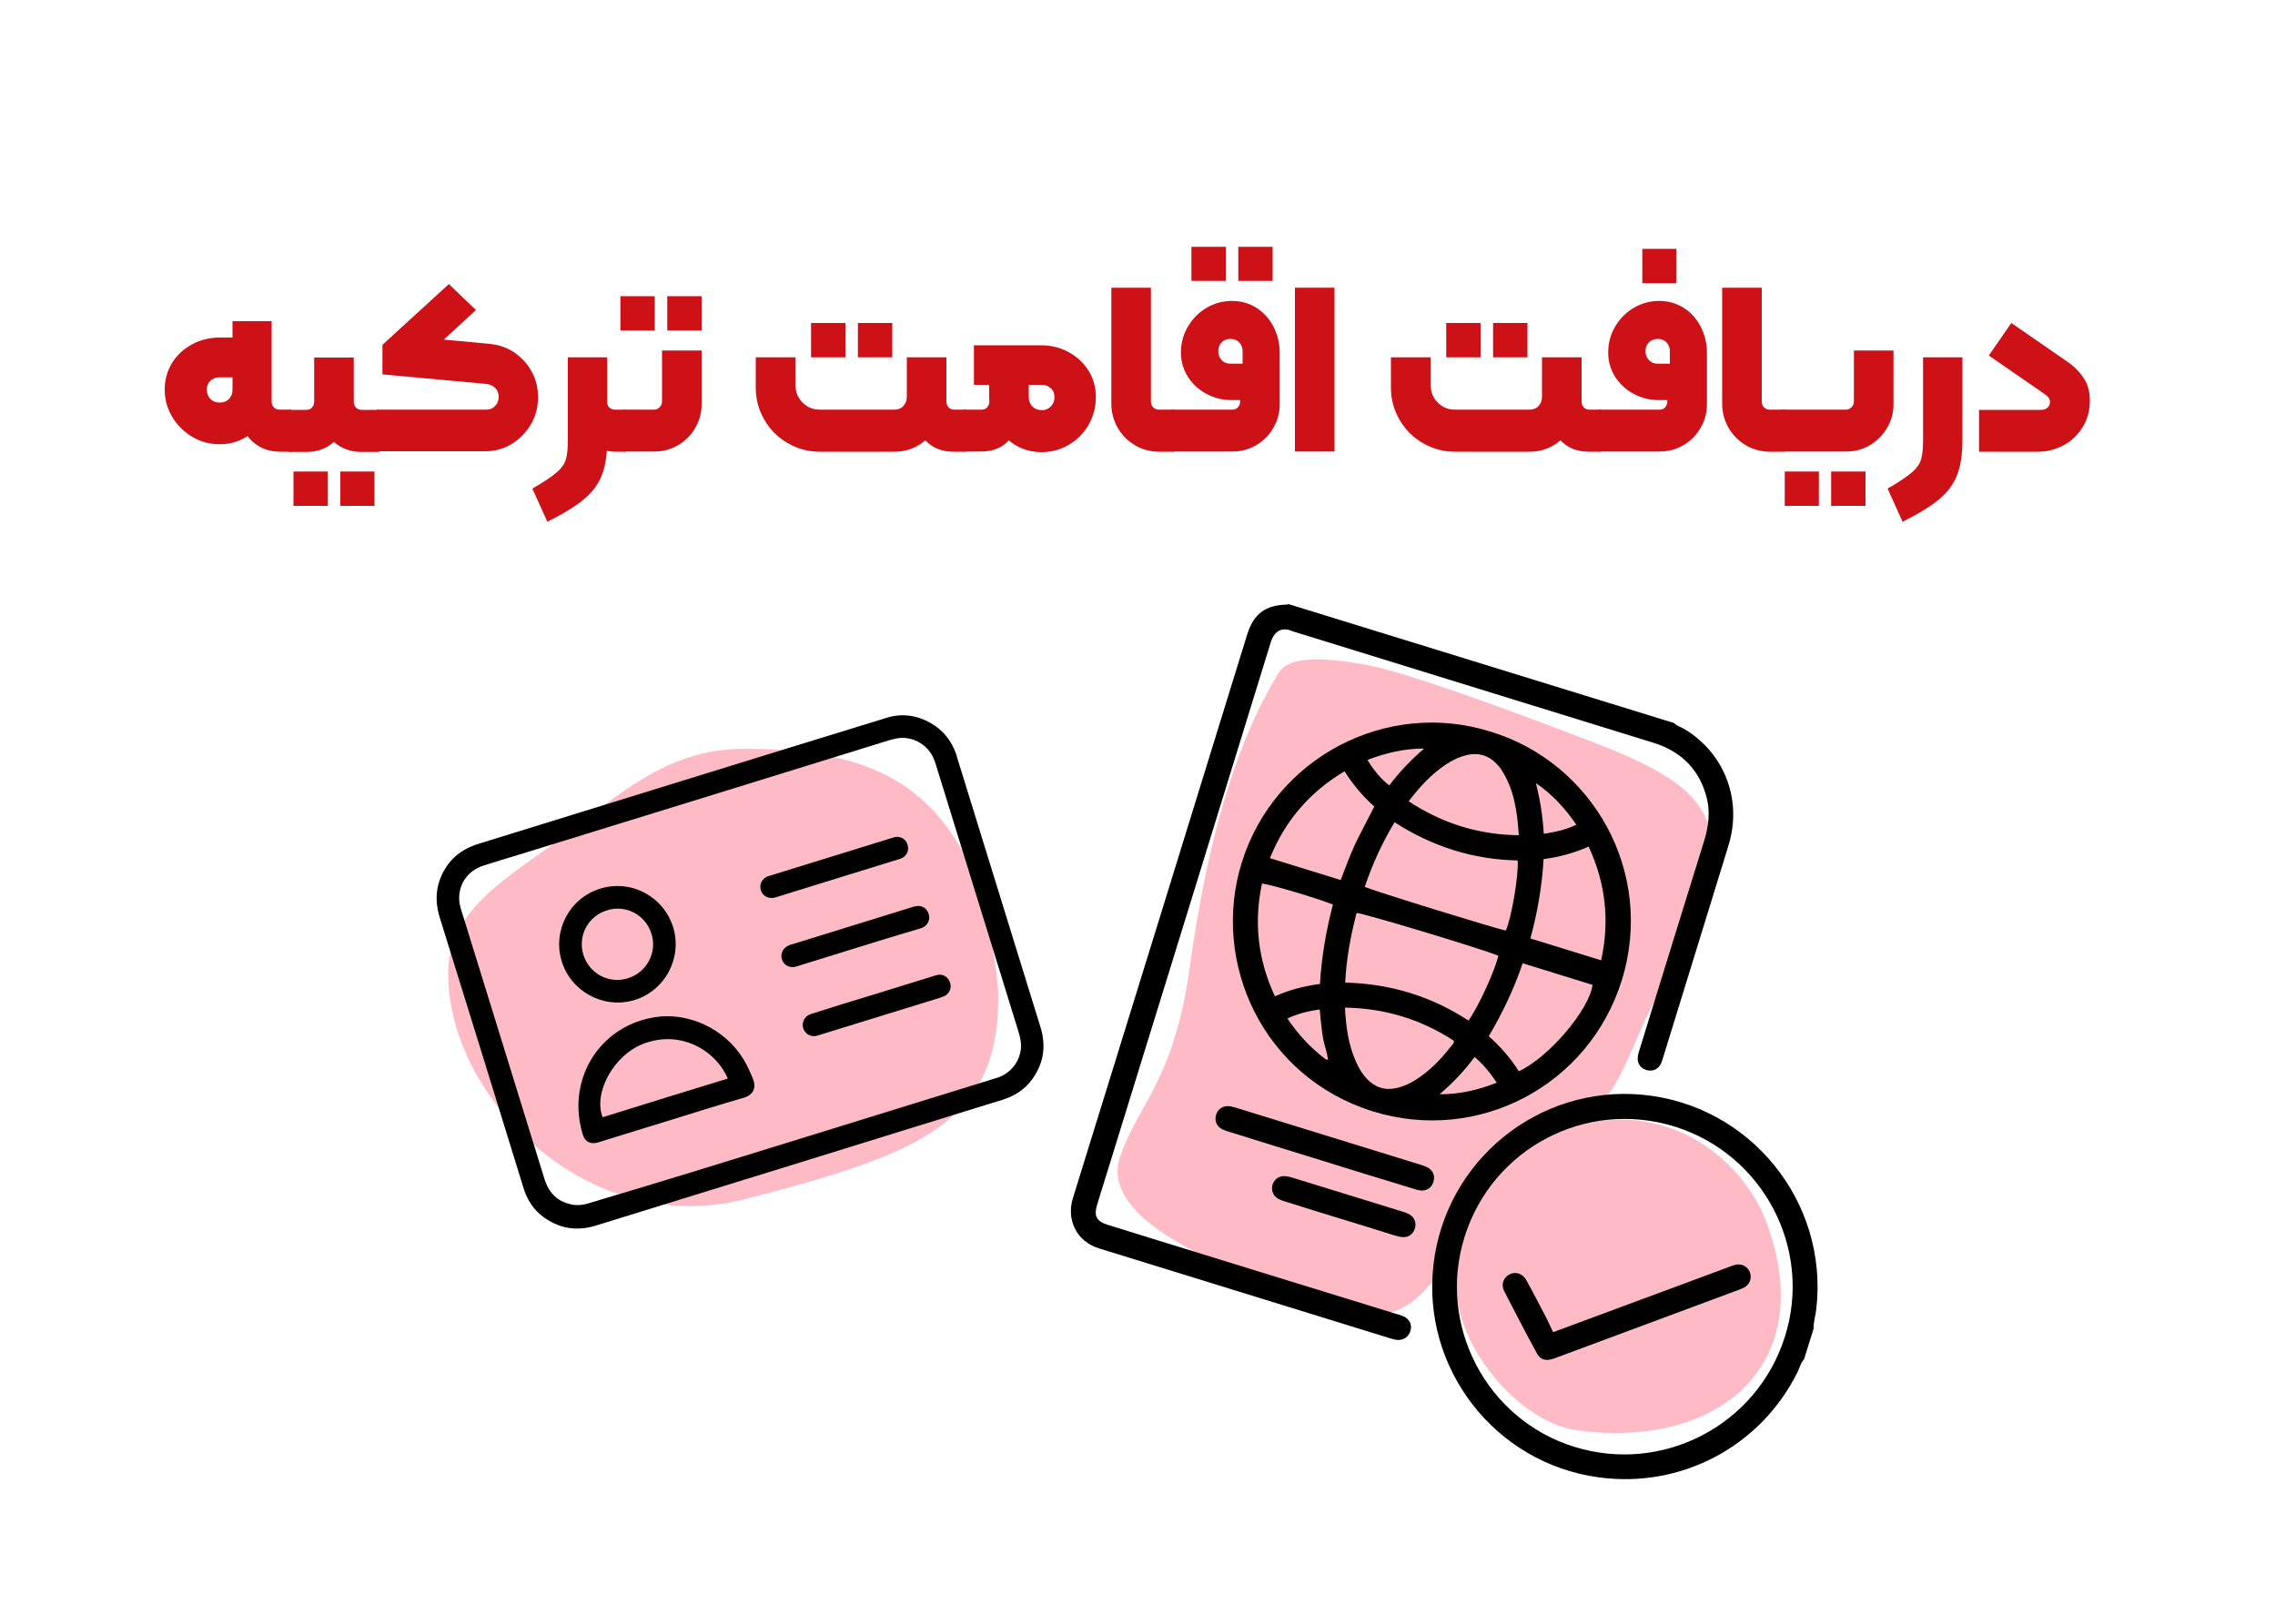<?xml version="1.0" encoding="utf-8"?>
<!-- Generator: Adobe Illustrator 24.3.0, SVG Export Plug-In . SVG Version: 6.00 Build 0)  -->
<svg version="1.1" id="Layer_1" xmlns="http://www.w3.org/2000/svg" xmlns:xlink="http://www.w3.org/1999/xlink" x="0px" y="0px"
	 viewBox="0 0 1000 714" style="enable-background:new 0 0 1000 714;" xml:space="preserve">
<style type="text/css">
	.st0{fill:#FFBBC5;}
	.st1{fill:#CE1017;}
</style>
<path class="st0" d="M197,428.2c0,54.7,61.6,116.5,130,99.1c78.1-19.9,111.8-34.1,111.8-88.8c0-11.6-5.9-44.3-10.7-54.6
	c-17.9-38.4-44.5-54.7-101.1-54.7c-35.1,0-57.3,22.4-80.7,39.6C221.9,386.7,197,400.2,197,428.2z"/>
<path class="st0" d="M640.4,565.7c-0.8,25.2,26.8,59.5,52.6,63.1c61.7,8.5,106.9-28,83.5-91.3c-10.2-27.4-42.6-54.1-83.6-42.5
	c-14.1,4,10.9-8.2,15.9-16.4c7.9-12.9,11.9-27,19.8-40.7c48.7-85.3,19.3-93.8-51.3-120.3c-15.6-5.9-58.6-21.7-74.7-24.9
	c-11.9-2.3-34.8-6.2-40.5,3c-16.5,26.8-30.5,66.8-39.1,129.3c-6.9,50.4-23,60.6-30.7,83.7c-11.6,34.6,76.4,60.1,107.7,68.1
	C631.7,584.9,641.7,526.5,640.4,565.7z"/>
<g>
	<path class="st1" d="M84.6,192.1c-3.7-2.2-6.7-5.1-8.9-8.8c-2.2-3.7-3.3-7.7-3.3-12.1c0-4.2,1.1-8.1,3.2-11.6
		c2.2-3.5,5.1-6.2,8.8-8.2c3.7-2,7.8-3,12.2-3h5.6v-7.2h17.2v30c0,4.4-1,8.4-3,12.1c-2,3.7-4.7,6.6-8.2,8.8
		c-3.5,2.2-7.4,3.2-11.7,3.2C92.3,195.3,88.3,194.3,84.6,192.1z M100.7,175.4c1-1.1,1.5-2.4,1.5-4.1v-5.4h-5.6c-1.6,0-3,0.5-4.1,1.5
		c-1.1,1-1.6,2.3-1.6,3.9c0,1.6,0.5,3,1.6,4.1c1.1,1.1,2.5,1.6,4.1,1.6C98.3,177,99.7,176.4,100.7,175.4z M113,195.7
		c-2.8-1.9-4.9-4.4-6.4-7.5c-1.5-3.1-2.2-6.7-2.2-10.6v-20.5h15v19.4c0,1.1,0.3,1.9,1,2.6c0.6,0.7,1.5,1,2.5,1h4.5
		c0.7,0,1.1,0.4,1.1,1.1v16.3c0,0.7-0.4,1.1-1.1,1.1H123C119.1,198.5,115.8,197.6,113,195.7z"/>
	<path class="st1" d="M127.4,180.2h7.2c1.1,0,1.9-0.3,2.5-1c0.6-0.7,1-1.5,1-2.6v-19.4h17.4v19.4c0,1.1,0.3,1.9,1,2.6
		c0.6,0.7,1.5,1,2.5,1h7.2c0.7,0,1.1,0.4,1.1,1.1v16.3c0,0.7-0.4,1.1-1.1,1.1h-7.2c-4.9,0-9-1.5-12.2-4.4c-3.3,2.9-7.3,4.4-12.2,4.4
		h-7.2c-0.7,0-1.1-0.4-1.1-1.1v-16.3C126.4,180.5,126.7,180.2,127.4,180.2z M129,207.3h15.1v15.1H129V207.3z M149.6,207.3h15v15.1
		h-15V207.3z"/>
	<path class="st1" d="M165.2,197.5v-16.3c0-0.7,0.4-1.1,1.1-1.1h47.4c1.6,0,2.9-0.5,3.9-1.6c1.1-1.1,1.6-2.4,1.6-4
		c0-1.6-0.5-2.8-1.5-3.9c-1-1-2.3-1.6-3.9-1.8l-45.7-4.2v-13l29.2-26.7l11.9,11.4l-14.1,13l20.3,1.9c3.9,0.4,7.5,1.6,10.7,3.8
		c3.2,2.2,5.8,5,7.6,8.4c1.9,3.4,2.8,7.2,2.8,11.2c0,4.3-1,8.3-3.1,11.9c-2.1,3.6-4.9,6.5-8.5,8.7c-3.6,2.2-7.5,3.2-11.7,3.2h-46.8
		C165.6,198.5,165.2,198.2,165.2,197.5z"/>
	<path class="st1" d="M244.7,207.7c2.1-1.8,3.4-3.7,4-5.6c0.6-1.9,0.9-4.9,0.9-8.8v-36.2h17.3v36.2c0,6.2-0.7,11.2-2.2,15.2
		c-1.5,4-4,7.6-7.8,10.8c-3.7,3.2-9.2,6.5-16.3,10.1l-6.6-14.6C239.1,211.9,242.6,209.5,244.7,207.7z M258.5,192.8
		c-2.4-3.8-3.7-8.9-3.7-15.2v-20.5h12v19.4c0,1.1,0.3,1.9,1,2.6c0.7,0.7,1.5,1,2.6,1h4.4c0.7,0,1.1,0.4,1.1,1.1v16.3
		c0,0.7-0.4,1.1-1.1,1.1h-4.4C265,198.5,261,196.6,258.5,192.8z"/>
	<path class="st1" d="M272.7,130.2h15.1v15.1h-15.1V130.2z M273.8,197.5v-16.3c0-0.7,0.4-1.1,1.1-1.1h12.7c0.9,0,1.7-0.4,2.4-1.1
		c0.7-0.7,1-1.6,1-2.5v-22.4h17.4v23.6c0,3.8-0.9,7.2-2.8,10.4c-1.8,3.2-4.3,5.7-7.5,7.6c-3.2,1.9-6.6,2.8-10.5,2.8h-12.9
		C274.1,198.5,273.8,198.2,273.8,197.5z M293.3,130.2h15.1v15.1h-15.1V130.2z"/>
	<path class="st1" d="M332.3,157.1h17.4v12.4c0,2.9,1,5.4,3.1,7.5c2.1,2.1,4.6,3.1,7.5,3.1h32.8c1.6,0,3-0.5,4-1.6
		c1-1.1,1.5-2.5,1.5-4.1v-17.3h17.4v19.4c0,1.1,0.3,1.9,1,2.6c0.6,0.7,1.5,1,2.5,1h4.5c0.7,0,1.1,0.4,1.1,1.1v16.3
		c0,0.7-0.4,1.1-1.1,1.1h-4.5c-2.8,0-5.2-0.4-7.2-1.2c-2.1-0.8-3.9-2.1-5.6-3.8c-3.8,3.3-8.3,5-13.6,5h-32.8
		c-5.1,0-9.8-1.3-14.1-3.8c-4.3-2.5-7.7-5.9-10.2-10.2c-2.5-4.3-3.8-9-3.8-14.1V157.1z M356.5,142h15.1v15.1h-15.1V142z M377.1,142
		h15.1v15.1h-15.1V142z"/>
	<path class="st1" d="M423,197.5v-16.3c0-0.7,0.4-1.1,1.1-1.1h7.3c1.1,0,1.9-0.3,2.5-1c0.6-0.7,1-1.5,1-2.6v-5.2h13.9v6.3
		c0,6.1-1.5,11.1-4.5,15c-3,3.9-7.3,5.9-13,5.9h-7.3C423.4,198.5,423,198.2,423,197.5z M446,195.5c-3.5-2.2-6.2-5.1-8.2-8.8
		c-2-3.7-3-7.7-3-12.1v-5.4h-6.7v-17.4h29.5c4.4,0,8.4,1,12.1,3c3.7,2,6.6,4.7,8.8,8.2c2.2,3.5,3.2,7.4,3.2,11.7
		c0,4.3-1.1,8.3-3.2,12.1c-2.2,3.7-5.1,6.7-8.8,8.8c-3.7,2.2-7.7,3.2-12.1,3.2C453.4,198.7,449.5,197.7,446,195.5z M461.9,178.7
		c1.1-1.1,1.6-2.5,1.6-4.1c0-1.6-0.5-2.9-1.6-3.9c-1.1-1-2.4-1.5-4.1-1.5h-5.6v5.4c0,1.6,0.5,3,1.6,4.1c1.1,1.1,2.4,1.6,4,1.6
		C459.4,180.4,460.8,179.8,461.9,178.7z"/>
	<path class="st1" d="M498.8,195.7c-3.2-1.9-5.6-4.4-7.5-7.6c-1.8-3.2-2.8-6.7-2.8-10.4v-51.2h17.4v50c0,1.1,0.3,1.9,1,2.6
		c0.7,0.7,1.5,1,2.5,1h6.1c0.7,0,1.1,0.4,1.1,1.1v16.3c0,0.7-0.4,1.1-1.1,1.1h-6.3C505.4,198.5,501.9,197.6,498.8,195.7z"/>
	<path class="st1" d="M514.4,197.5v-16.3c0-0.7,0.4-1.1,1.1-1.1h26.1c1.1,0,1.9-0.3,2.5-1c0.6-0.6,1-1.5,1-2.5v-0.7h-3.6
		c-4.1,0-7.9-0.9-11.3-2.8c-3.4-1.8-6.1-4.4-8.1-7.5c-2-3.2-3-6.7-3-10.6c0-4.2,1-8,3.1-11.5c2.1-3.5,4.8-6.2,8.2-8.2
		c3.4-2,7.1-3,11.1-3c4,0,7.5,1,10.7,3s5.7,4.8,7.5,8.2c1.8,3.5,2.8,7.3,2.8,11.5v22.7c0,3.8-0.9,7.2-2.8,10.4
		c-1.8,3.2-4.3,5.7-7.5,7.6c-3.2,1.9-6.6,2.8-10.5,2.8h-26.3C514.8,198.5,514.4,198.2,514.4,197.5z M523.7,108.5h15.1v15h-15.1
		V108.5z M546.2,159.9v-5.5c0-1.6-0.5-2.8-1.5-3.9c-1-1-2.3-1.5-3.8-1.5c-1.6,0-2.9,0.5-3.9,1.5c-1,1-1.5,2.3-1.5,3.9
		c0,1.6,0.5,2.9,1.5,3.9c1,1.1,2.3,1.6,3.9,1.6H546.2z M544.3,108.5h15.1v15h-15.1V108.5z"/>
	<path class="st1" d="M569.2,126.5h17.4v72h-17.4V126.5z"/>
	<path class="st1" d="M611.5,157.1h17.4v12.4c0,2.9,1,5.4,3.1,7.5c2.1,2.1,4.6,3.1,7.5,3.1h32.8c1.6,0,3-0.5,4-1.6
		c1-1.1,1.5-2.5,1.5-4.1v-17.3h17.4v19.4c0,1.1,0.3,1.9,1,2.6c0.6,0.7,1.5,1,2.5,1h4.5c0.7,0,1.1,0.4,1.1,1.1v16.3
		c0,0.7-0.4,1.1-1.1,1.1h-4.5c-2.8,0-5.2-0.4-7.2-1.2c-2.1-0.8-3.9-2.1-5.6-3.8c-3.8,3.3-8.3,5-13.6,5h-32.8
		c-5.1,0-9.8-1.3-14.1-3.8c-4.3-2.5-7.7-5.9-10.2-10.2c-2.5-4.3-3.8-9-3.8-14.1V157.1z M635.7,142h15.1v15.1h-15.1V142z M656.3,142
		h15.1v15.1h-15.1V142z"/>
	<path class="st1" d="M702.2,197.5v-16.3c0-0.7,0.4-1.1,1.1-1.1h26.1c1.1,0,1.9-0.3,2.5-1c0.6-0.6,1-1.5,1-2.5v-0.7h-3.6
		c-4.1,0-7.9-0.9-11.3-2.8c-3.4-1.8-6.1-4.4-8.1-7.5c-2-3.2-3-6.7-3-10.6c0-4.2,1-8,3.1-11.5c2.1-3.5,4.8-6.2,8.2-8.2
		c3.4-2,7.1-3,11.1-3c4,0,7.5,1,10.7,3s5.7,4.8,7.5,8.2c1.8,3.5,2.8,7.3,2.8,11.5v22.7c0,3.8-0.9,7.2-2.8,10.4
		c-1.8,3.2-4.3,5.7-7.5,7.6c-3.2,1.9-6.6,2.8-10.5,2.8h-26.3C702.6,198.5,702.2,198.2,702.2,197.5z M721.9,109.4h15v15.1h-15V109.4z
		 M734,159.9v-5.5c0-1.6-0.5-2.8-1.5-3.9c-1-1-2.3-1.5-3.8-1.5c-1.6,0-2.9,0.5-3.9,1.5c-1,1-1.5,2.3-1.5,3.9c0,1.6,0.5,2.9,1.5,3.9
		c1,1.1,2.3,1.6,3.9,1.6H734z"/>
	<path class="st1" d="M767.3,195.7c-3.2-1.9-5.6-4.4-7.5-7.6c-1.8-3.2-2.8-6.7-2.8-10.4v-51.2h17.4v50c0,1.1,0.3,1.9,1,2.6
		c0.7,0.7,1.5,1,2.5,1h6.1c0.7,0,1.1,0.4,1.1,1.1v16.3c0,0.7-0.4,1.1-1.1,1.1h-6.3C773.9,198.5,770.4,197.6,767.3,195.7z"/>
	<path class="st1" d="M782.9,197.5v-16.3c0-0.7,0.4-1.1,1.1-1.1h27.4c1,0,1.8-0.4,2.5-1.1c0.7-0.7,1-1.6,1-2.5v-22.4h17.4v23.6
		c0,3.8-0.9,7.2-2.8,10.4c-1.9,3.2-4.4,5.7-7.5,7.6c-3.2,1.9-6.6,2.8-10.4,2.8H784C783.3,198.5,782.9,198.2,782.9,197.5z
		 M784.5,207.3h15v15.1h-15V207.3z M804.9,207.3H820v15.1h-15.1V207.3z"/>
	<path class="st1" d="M840.4,207.7c2.1-1.8,3.4-3.7,4-5.6c0.6-1.9,0.9-4.9,0.9-8.8v-36.2h17.3v36.2c0,6.2-0.7,11.2-2.2,15.2
		c-1.5,4-4,7.6-7.8,10.8c-3.7,3.2-9.2,6.5-16.3,10.1l-6.6-14.6C834.8,211.9,838.3,209.5,840.4,207.7z"/>
	<path class="st1" d="M869.7,180.2h27.4c1.2,0,2.2-0.3,2.9-1c0.7-0.6,1.1-1.5,1.1-2.5c0-0.8-0.3-1.5-0.8-2.1
		c-0.5-0.6-1.6-1.4-3.1-2.4l-23-15.9l9.9-14.3l25.9,17.9c2.8,2.2,4.9,4.6,6.4,7.1c1.5,2.5,2.2,5.6,2.2,9.2c0,4.2-1,8.1-3.1,11.5
		c-2.1,3.4-4.8,6.1-8.3,8c-3.5,1.9-7.3,2.9-11.5,2.9h-25.8V180.2z"/>
</g>
<g>
	<path d="M735.9,317.9c1.1,1.3,2.7,1.6,4.1,2.4c17.4,10.2,25.5,30.1,20.3,49.5c-0.7,2.6-1.5,5.1-2.3,7.7
		c-8.9,28.9-17.8,57.7-26.7,86.6c-0.3,1.1-0.7,2.3-1.1,3.3c-1.1,2.6-3.6,3.8-6.3,3.1c-2.7-0.7-4.3-2.9-4-5.7
		c0.1-1.3,0.5-2.5,0.9-3.7c9.4-30.5,18.8-61,28.3-91.5c1.9-6.2,2.7-12.5,1.1-18.9c-3-11.6-10.2-19.4-21.5-23.5
		c-1.1-0.4-2.2-0.7-3.4-1.1c-52.1-16.1-104.2-32.2-156.3-48.3c-0.4-0.1-0.8-0.2-1.2-0.4c-4.2-1.8-7.6-0.1-9.2,4.9
		c-25.4,82.4-50.8,164.8-76.3,247.2c-1.6,5.2-0.4,7.5,4.9,9.1c42,13,84,26,126,38.9c1.1,0.3,2.3,0.7,3.4,1.1
		c2.8,1.1,4.2,3.6,3.4,6.4c-0.7,2.7-3.1,4.4-6.1,4.1c-0.8-0.1-1.7-0.4-2.5-0.6c-42.7-13.2-85.4-26.4-128.2-39.6
		c-10.5-3.2-14.4-13.2-11.6-22.1c25.6-82.6,51.1-165.2,76.6-247.8c2.8-9.1,8-13,17.6-13.2c0.2,0,0.4-0.1,0.6-0.2
		C622.9,283,679.4,300.5,735.9,317.9z"/>
	<path d="M793,597.6c-1.6,1.7-2,4-3,5.9c-16.3,32.6-51.2,51-87.4,46c-45.5-6.2-77.8-47.9-72.5-93.5c5.3-45.8,46.1-78.9,91.8-74.7
		c47.2,4.4,81.8,46.8,76.5,94c-0.3,3-1.3,5.8-1.2,8.8C795.8,588.7,794.4,593.2,793,597.6z M736.1,495.3
		c-38.9-12.1-80.1,9.5-92.3,48.4c-12.2,38.8,9.5,80.4,48.2,92.4c39,12.1,80.4-9.6,92.6-48.5C796.8,548.9,775,507.4,736.1,495.3z"/>
	<path d="M655.3,321.7c44.6,13.6,72.3,61.5,57.6,109.2c-14.4,46.4-63.2,72.1-109.5,57.7c-48.1-15-71.4-65.3-57.5-109.6
		C560.3,333.2,609.4,307.2,655.3,321.7z M583.7,465.9c-0.1,0.3,0,0.4,0.1,0.2C583.9,465.7,583.9,466.2,583.7,465.9
		c-0.3-3.2-1.5-6.1-2.1-9.2c-0.7-4.2-1.1-8.4-1.5-12.9c-4.9,0.7-9.6,1.8-14.2,4c4.8,7.1,10.3,13,16.9,18
		C583,465.8,583.4,465.8,583.7,465.9z M667.1,378.3c-19.5-0.4-37.6-6.1-54.1-16.8c-5.6,9.3-9.8,18.6-13.1,28.4
		c2.6,1.4,59.2,18.9,62,19.2C664.4,403.7,667.6,384.6,667.1,378.3z M658.6,420.2c-6.4-2.8-59.8-18.9-62.3-18.8
		c-2.6,10-4.5,20-5,30.6c19.9,0.5,37.8,6,54.2,16.7C649.9,442.5,657.1,426.8,658.6,420.2z M698.3,372.2c-6.5,2.9-13,4.6-19.8,5.5
		c-0.7,12-2.7,23.5-5.8,34.9c10.5,3.2,20.7,6.4,31.1,9.6C707.6,404.8,705.8,388.4,698.3,372.2z M591,339.1
		c-15.3,9.1-26.1,21.7-32.8,38.2c10.5,3.2,20.7,6.4,31.1,9.6c2.2-5.7,4.2-11.2,6.7-16.5c2.6-5.3,5.4-10.5,8.1-15.8
		C598.9,350,594.7,344.9,591,339.1z M667.6,471c13.1-6,31.1-27.2,32.4-38c-10.1-3.1-20.3-6.3-30.7-9.5c-3.8,11.3-8.9,21.9-14.9,32.1
		C659.6,460.2,664,465.2,667.6,471z M585.9,397.7c-6.5-2.7-28.8-9.3-31.2-9.2c-3.6,17.1-1.8,33.5,5.7,49.5
		c6.4-2.8,12.9-4.5,19.8-5.4C580.9,420.7,582.9,409.2,585.9,397.7z M619.2,352.3c14.8,9.7,30.6,14.7,48.4,14.9
		c-0.7-10.4-2-20.1-7.6-28.7c-0.6-1-1.4-1.9-2.2-2.7c-3.5-3.7-7.8-5-12.8-3.9c-3.5,0.8-6.6,2.3-9.6,4.3
		C629.1,340.5,624,345.9,619.2,352.3z M591.2,443c0.4,8.4,1.5,16.3,4.8,23.7c1.2,2.8,2.7,5.3,4.7,7.5c3.6,3.8,7.9,5.3,13,4.2
		c3.2-0.7,6.1-2,8.8-3.8c6.1-3.9,11-9,15.4-14.7c0.5-0.6,1.2-1.2,1.2-2.3C624.7,448.2,608.9,443.3,591.2,443z M626,329.1
		c-8.7,0-16.9,1.9-24.9,5c2.4,4.2,6.2,8.7,9.6,11.2C615.1,339.4,620.3,334,626,329.1z M632.8,481.1c8.7,0,16.9-1.8,25.1-5.1
		c-2.8-4.3-5.8-7.9-9.7-11.3C643.6,470.9,638.5,476.2,632.8,481.1z M678.6,366.6c5-0.8,9.7-1.8,14.3-4c-5-7.3-10.7-13.5-17.8-18.3
		C677,351.5,678.1,358.9,678.6,366.6z"/>
	<path d="M580.6,510.1c-13.3-4.1-26.7-8.2-40-12.4c-1.1-0.3-2.3-0.7-3.3-1.2c-2.3-1.1-3.4-3.4-2.9-5.8c0.5-2.6,2.5-4.3,5.1-4.4
		c1.2,0,2.3,0.3,3.4,0.6c27.3,8.4,54.6,16.9,81.9,25.3c1.2,0.4,2.4,0.8,3.5,1.6c2,1.5,2.6,3.9,1.6,6.3c-0.9,2.3-3.1,3.6-5.6,3.3
		c-1.2-0.2-2.3-0.5-3.4-0.9C607.5,518.5,594.1,514.3,580.6,510.1z"/>
	<path d="M588.9,535.7c-7.8-2.4-15.7-4.8-23.5-7.3c-1.1-0.3-2.3-0.7-3.3-1.2c-2.5-1.3-3.5-3.9-2.7-6.5c0.8-2.4,3.1-3.9,5.7-3.6
		c1,0.1,2.1,0.4,3.1,0.7c16,4.9,32,9.9,48,14.8c1.1,0.3,2.2,0.7,3.3,1.3c2.3,1.3,3.2,3.8,2.4,6.3c-0.8,2.4-2.8,3.9-5.4,3.7
		c-1.3-0.1-2.5-0.5-3.7-0.8C604.8,540.6,596.9,538.1,588.9,535.7z"/>
	<path d="M682.7,585.7c13.9-5.2,27.3-10.1,40.7-15.1c12.4-4.6,24.8-9.2,37.2-13.8c0.8-0.3,1.6-0.6,2.4-0.8c2.7-0.5,5.3,0.9,6.2,3.4
		c0.9,2.5,0,5.2-2.4,6.6c-0.7,0.4-1.6,0.7-2.3,1c-26.8,10-53.6,19.9-80.4,29.9c-0.7,0.3-1.4,0.5-2.1,0.7c-2.9,0.8-5.1,0-6.5-2.7
		c-4.9-9-9.6-18.1-14.3-27.2c-1.5-2.9-0.4-6,2.3-7.4c2.6-1.4,5.8-0.4,7.4,2.5c3.1,5.6,6,11.3,9,17
		C680.7,581.6,681.7,583.5,682.7,585.7z"/>
</g>
<g>
	<path d="M351.3,511.2c-29.8,9.2-59.5,18.4-89.3,27.6c-7.3,2.3-14.4,1.7-21-2.3c-5.1-3-8.5-7.4-10.5-13c-0.2-0.6-0.4-1.3-0.6-1.9
		c-12.2-39.4-24.3-78.8-36.6-118.2c-2.3-7.4-1.8-14.5,2.2-21.2c3-5.1,7.4-8.5,13-10.6c0.2-0.1,0.3-0.1,0.5-0.2
		c60.2-18.6,120.4-37.3,180.7-55.8c6.7-2.1,13.2-1.2,19.4,2.3c5.4,3.1,9,7.6,11.1,13.4c0.2,0.5,0.4,1.1,0.5,1.7
		c12.2,39.5,24.4,78.9,36.6,118.4c2.3,7.3,1.8,14.3-2.2,21c-3,5.1-7.4,8.6-12.9,10.6c-1,0.4-2,0.7-3.1,1
		C409.8,493.1,380.5,502.1,351.3,511.2z M348.3,501.7c29.3-9.1,58.6-18.1,87.9-27.2c0.9-0.3,1.7-0.5,2.6-0.8c5.9-2.1,10-7.7,10-14
		c0-2.1-0.5-4.1-1.1-6.1c-12.1-39-24.1-78-36.2-117c-0.2-0.7-0.4-1.4-0.7-2.1c-2.1-6-7.7-10-14-10.1c-2.1,0-4.1,0.5-6.1,1.1
		c-54.5,16.9-108.9,33.7-163.4,50.5c-5,1.5-10,3-14.9,4.6c-7.2,2.3-11.5,9-10.4,16.5c0.2,1.3,0.6,2.6,1,3.8
		c12,38.9,24.1,77.8,36.1,116.7c0.2,0.7,0.4,1.4,0.7,2.1c1.9,5.1,5.4,8.4,10.7,9.7c3.1,0.8,6,0.4,9-0.6
		C289.1,520,318.7,510.9,348.3,501.7z"/>
	<path d="M295.2,492.3c-10.2,3.1-20.4,6.3-30.5,9.4c-0.6,0.2-1.3,0.4-1.9,0.6c-3.4,0.9-5.7-0.3-6.7-3.7c-2.1-7.1-2.5-14.3-0.8-21.5
		c3.5-15.2,15.8-27.3,32.6-29.9c14.8-2.3,30.7,5.1,38.9,18.5c1.7,2.8,3,5.7,4.2,8.7c1.4,3.5,0.5,6.8-4,8.2
		C316.3,485.7,305.8,489,295.2,492.3z M319.9,474.2c-5-12-20.4-21.7-37.1-15.3c-13.1,5-22.1,21.6-17.9,32.3
		C283.2,485.5,301.5,479.8,319.9,474.2z"/>
	<path d="M246.9,422.6c-4.1-13.5,3.4-27.7,16.9-31.9c13.6-4.2,27.9,3.4,32.1,17c4.1,13.5-3.6,27.9-17.1,32
		C265.3,443.7,251,436,246.9,422.6z M256.4,419.7c2.6,8.4,11.3,13,19.6,10.4c8.2-2.5,12.9-11.2,10.4-19.4
		c-2.5-8.4-11.2-13.1-19.5-10.5C258.5,402.7,253.9,411.4,256.4,419.7z"/>
	<path d="M367.8,386.2c-8.5,2.6-17,5.3-25.5,7.9c-0.7,0.2-1.4,0.5-2.1,0.6c-2.6,0.5-5.1-0.9-5.8-3.4c-0.7-2.4,0.5-4.9,2.8-5.9
		c0.4-0.2,0.8-0.3,1.2-0.4c17.9-5.5,35.8-11.1,53.7-16.6c0.5-0.1,0.9-0.3,1.4-0.4c2.5-0.4,4.7,1,5.4,3.3c0.8,2.4-0.2,4.9-2.5,6
		c-0.7,0.3-1.4,0.5-2.1,0.7C385.5,380.7,376.6,383.5,367.8,386.2z"/>
	<path d="M377.5,416.4c-8.6,2.7-17.2,5.3-25.8,8c-0.6,0.2-1.3,0.4-1.9,0.6c-2.8,0.7-5.3-0.7-6.1-3.2c-0.8-2.6,0.5-5.1,3.1-6.2
		c0.5-0.2,1.1-0.4,1.6-0.5c17.4-5.4,34.8-10.8,52.3-16.2c0.6-0.2,1.3-0.4,1.9-0.5c2.6-0.5,4.8,0.9,5.6,3.4c0.8,2.4-0.3,4.9-2.6,6
		c-0.7,0.3-1.4,0.5-2.1,0.7C394.9,411,386.2,413.7,377.5,416.4z"/>
	<path d="M383.9,437.3c8.7-2.7,17.5-5.4,26.2-8.1c0.7-0.2,1.4-0.5,2.1-0.6c2.5-0.4,4.6,1,5.4,3.4c0.8,2.4-0.2,4.7-2.4,5.9
		c-0.6,0.3-1.4,0.5-2.1,0.8c-17.5,5.4-35,10.8-52.5,16.2c-0.7,0.2-1.4,0.5-2.1,0.6c-2.5,0.4-4.8-1.2-5.5-3.6
		c-0.6-2.3,0.5-4.7,2.7-5.8c0.7-0.3,1.4-0.5,2.1-0.7C366.5,442.6,375.2,439.9,383.9,437.3z"/>
</g>
</svg>
